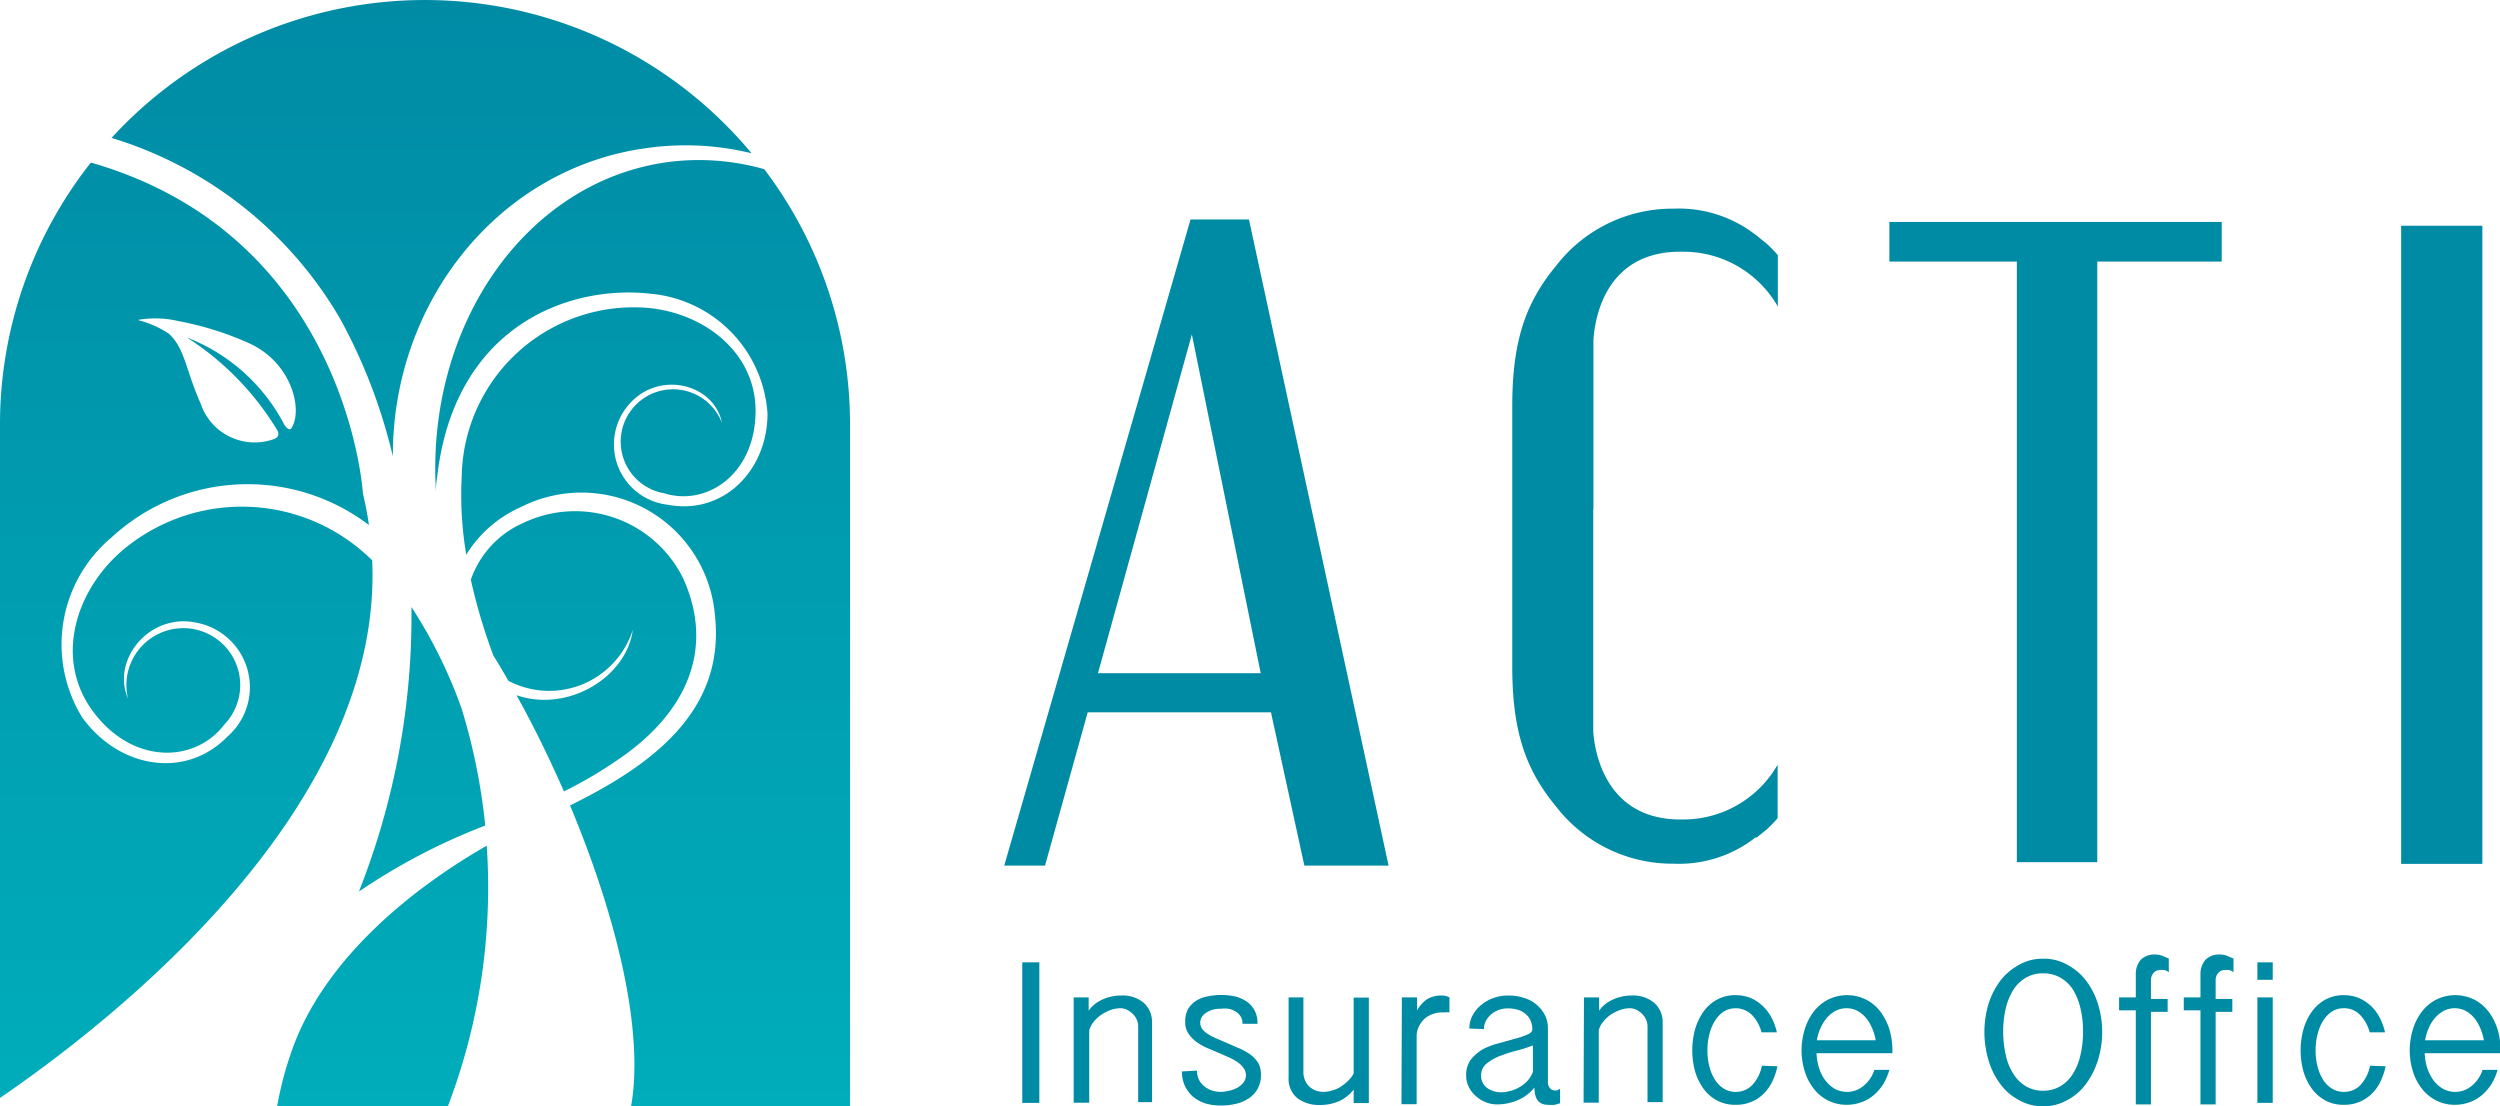 <svg xmlns="http://www.w3.org/2000/svg" xmlns:xlink="http://www.w3.org/1999/xlink" width="131.79" height="58.32" viewBox="0 0 131.79 58.32" preserveAspectRatio="xMinYMid"><defs><style>.cls-1{fill:#008ba5;}.cls-2{fill:url(#新規グラデーションスウォッチ_1);}</style><linearGradient id="新規グラデーションスウォッチ_1" x1="22.4" y1="58.32" x2="22.4" gradientUnits="userSpaceOnUse"><stop offset="0" stop-color="#00adba"/><stop offset="1" stop-color="#008ba5"/></linearGradient></defs><g id="レイヤー_2" data-name="レイヤー 2"><g id="レイヤー_14" data-name="レイヤー 14"><path class="cls-1" d="M54.79,50.73v7.41h-.9V50.73Z"/><path class="cls-1" d="M56.6,52.58h.79v.7h0a1.56,1.56,0,0,1,.33-.35,1.79,1.79,0,0,1,.42-.25,2.06,2.06,0,0,1,.48-.15,2,2,0,0,1,.48-.05,1.73,1.73,0,0,1,1.2.39,1.34,1.34,0,0,1,.43,1v4.23H60v-4a.85.85,0,0,0-.09-.38.86.86,0,0,0-.23-.3.93.93,0,0,0-.3-.2.73.73,0,0,0-.31-.07,1.63,1.63,0,0,0-.52.09,2.82,2.82,0,0,0-.49.25,1.85,1.85,0,0,0-.41.38,1.2,1.2,0,0,0-.23.45v3.81H56.6Z"/><path class="cls-1" d="M63.1,56.44a1.16,1.16,0,0,0,.1.47,1,1,0,0,0,.28.35,1.24,1.24,0,0,0,.39.22,1.5,1.5,0,0,0,.47.08,1.85,1.85,0,0,0,.44-.06,1.57,1.57,0,0,0,.43-.15,1.09,1.09,0,0,0,.33-.27.66.66,0,0,0,.14-.42.57.57,0,0,0-.11-.33,1.14,1.14,0,0,0-.28-.3,2.74,2.74,0,0,0-.42-.25l-.49-.22-.69-.29a3.22,3.22,0,0,1-.61-.34,1.75,1.75,0,0,1-.44-.46,1.07,1.07,0,0,1-.16-.61,1.36,1.36,0,0,1,.15-.67,1.33,1.33,0,0,1,.42-.43,1.62,1.62,0,0,1,.59-.23,3.48,3.48,0,0,1,1.48,0,2,2,0,0,1,.62.28,1.35,1.35,0,0,1,.41.48,1.45,1.45,0,0,1,.14.68H65.5a.71.71,0,0,0-.1-.39.85.85,0,0,0-.25-.25,1.16,1.16,0,0,0-.38-.15,1.58,1.58,0,0,0-.43,0,1.23,1.23,0,0,0-.77.22.62.62,0,0,0-.3.49.64.64,0,0,0,.11.36,1.08,1.08,0,0,0,.3.26,2.6,2.6,0,0,0,.41.22l.47.2.66.29a3.28,3.28,0,0,1,.62.32,1.65,1.65,0,0,1,.46.45,1.15,1.15,0,0,1,.17.64,1.42,1.42,0,0,1-.64,1.27,2,2,0,0,1-.68.29,3.47,3.47,0,0,1-.81.09,2.9,2.9,0,0,1-.79-.11,2,2,0,0,1-.64-.34,1.78,1.78,0,0,1-.44-.57,1.73,1.73,0,0,1-.16-.78Z"/><path class="cls-1" d="M68.71,52.58v3.9a1.09,1.09,0,0,0,.1.5.87.87,0,0,0,.24.32,1,1,0,0,0,.34.2,1.31,1.31,0,0,0,.38.06,1.6,1.6,0,0,0,.47-.08,1.51,1.51,0,0,0,.45-.2,2.37,2.37,0,0,0,.39-.32,1.39,1.39,0,0,0,.28-.37v-4h.8v5.56h-.8v-.71h0a2.07,2.07,0,0,1-.77.61,2.47,2.47,0,0,1-1,.2,1.9,1.9,0,0,1-1.2-.36,1.31,1.31,0,0,1-.46-1.09V52.58Z"/><path class="cls-1" d="M73.9,52.58h.8v.69h0a1.77,1.77,0,0,1,.52-.59,1.43,1.43,0,0,1,.78-.2.8.8,0,0,1,.41.1v.79a1,1,0,0,0-.23,0l-.17,0a1.41,1.41,0,0,0-.54.11,1.17,1.17,0,0,0-.42.27,1.41,1.41,0,0,0-.27.4,1.16,1.16,0,0,0-.1.49v3.57h-.8Z"/><path class="cls-1" d="M77.46,54.22a1.4,1.4,0,0,1,.19-.73,1.8,1.8,0,0,1,.48-.55,2.08,2.08,0,0,1,.66-.35,2.27,2.27,0,0,1,.73-.11,2.52,2.52,0,0,1,.77.11,1.86,1.86,0,0,1,.66.33,1.89,1.89,0,0,1,.47.55,1.54,1.54,0,0,1,.18.75v2.87a.47.47,0,0,0,.1.26.3.3,0,0,0,.24.13.32.32,0,0,0,.14,0l.16-.08v.76l-.28.08a1.73,1.73,0,0,1-.36,0c-.48,0-.71-.3-.71-.91A2.23,2.23,0,0,1,80,58a2.78,2.78,0,0,1-1.08.22,1.58,1.58,0,0,1-.61-.12,1.65,1.65,0,0,1-.52-.33,1.48,1.48,0,0,1-.37-.49,1.31,1.31,0,0,1-.13-.59,1.35,1.35,0,0,1,.26-.85,2.36,2.36,0,0,1,.66-.55A3.86,3.86,0,0,1,79,55l.85-.24a3.89,3.89,0,0,0,.66-.22c.18-.07.27-.17.27-.29a1.15,1.15,0,0,0-.08-.41.85.85,0,0,0-.24-.35,1,1,0,0,0-.39-.24,1.72,1.72,0,0,0-.58-.09,1.34,1.34,0,0,0-.48.08,1.44,1.44,0,0,0-.4.23,1.2,1.2,0,0,0-.28.35.88.88,0,0,0-.1.43Zm3.35.89a7,7,0,0,1-.77.25,8.57,8.57,0,0,0-.9.28,2.69,2.69,0,0,0-.75.41.76.76,0,0,0-.31.64.78.78,0,0,0,.31.66,1.25,1.25,0,0,0,.74.23,1.69,1.69,0,0,0,.48-.07,1.74,1.74,0,0,0,.49-.2,1.7,1.7,0,0,0,.42-.33,1.54,1.54,0,0,0,.29-.48Z"/><path class="cls-1" d="M83.5,52.58h.8v.7h0a1.56,1.56,0,0,1,.33-.35,1.67,1.67,0,0,1,.43-.25,2,2,0,0,1,.47-.15,2,2,0,0,1,.48-.05,1.73,1.73,0,0,1,1.2.39,1.35,1.35,0,0,1,.44,1v4.23h-.8v-4a.85.85,0,0,0-.09-.38,1,1,0,0,0-.22-.3,1.21,1.21,0,0,0-.3-.2.77.77,0,0,0-.32-.07,1.61,1.61,0,0,0-.51.09,2.59,2.59,0,0,0-.5.25,1.8,1.8,0,0,0-.4.38,1.07,1.07,0,0,0-.23.45v3.81h-.8Z"/><path class="cls-1" d="M93.7,56.21a3.42,3.42,0,0,1-.27.8,2.46,2.46,0,0,1-.45.64,2,2,0,0,1-.64.43,2.08,2.08,0,0,1-.85.16,2,2,0,0,1-1-.24,2.08,2.08,0,0,1-.71-.64,2.94,2.94,0,0,1-.43-.91,4.2,4.2,0,0,1-.14-1.08,4.32,4.32,0,0,1,.14-1.08,3.06,3.06,0,0,1,.43-.93,2.11,2.11,0,0,1,.71-.65,2,2,0,0,1,1-.25,2.18,2.18,0,0,1,.82.16,2.13,2.13,0,0,1,.63.43,2.18,2.18,0,0,1,.46.62,3.19,3.19,0,0,1,.27.75h-.81a2.07,2.07,0,0,0-.5-.91,1.22,1.22,0,0,0-1.5-.18,1.67,1.67,0,0,0-.46.49,2.52,2.52,0,0,0-.29.71,3.28,3.28,0,0,0-.1.84,3.22,3.22,0,0,0,.1.84,2.34,2.34,0,0,0,.29.7,1.48,1.48,0,0,0,.46.47,1.16,1.16,0,0,0,.63.18,1.2,1.2,0,0,0,.9-.38,2.08,2.08,0,0,0,.49-1Z"/><path class="cls-1" d="M99.6,56.4a3.21,3.21,0,0,1-.31.73,2.51,2.51,0,0,1-.49.58,2,2,0,0,1-.66.39,2.28,2.28,0,0,1-.8.14,2.15,2.15,0,0,1-1-.24,2.21,2.21,0,0,1-.75-.64,2.79,2.79,0,0,1-.46-.91,3.81,3.81,0,0,1-.16-1.08,3.92,3.92,0,0,1,.16-1.08,2.89,2.89,0,0,1,.46-.93,2.24,2.24,0,0,1,.75-.65,2.25,2.25,0,0,1,2.06,0,2.24,2.24,0,0,1,.75.65,3.11,3.11,0,0,1,.46.93,3.91,3.91,0,0,1,.15,1.08v.15h-4a3,3,0,0,0,.14.8,2,2,0,0,0,.33.64,1.85,1.85,0,0,0,.49.44,1.41,1.41,0,0,0,.64.16,1.34,1.34,0,0,0,.88-.32,1.8,1.8,0,0,0,.57-.84Zm-.72-1.56a2.68,2.68,0,0,0-.2-.66,2.05,2.05,0,0,0-.33-.54,1.55,1.55,0,0,0-.45-.36,1.27,1.27,0,0,0-1.12,0,1.6,1.6,0,0,0-.46.36,2.07,2.07,0,0,0-.34.54,2.31,2.31,0,0,0-.2.66Z"/><path class="cls-1" d="M107.7,58.32a2.48,2.48,0,0,1-1.27-.33,2.85,2.85,0,0,1-1-.87,3.94,3.94,0,0,1-.61-1.25,5.22,5.22,0,0,1,0-2.93,4.18,4.18,0,0,1,.62-1.23,3.12,3.12,0,0,1,1-.85,2.47,2.47,0,0,1,1.27-.32,2.45,2.45,0,0,1,1.27.32,3,3,0,0,1,1,.85,4,4,0,0,1,.62,1.23,5,5,0,0,1,0,2.93,4.18,4.18,0,0,1-.62,1.25,2.85,2.85,0,0,1-1,.87A2.52,2.52,0,0,1,107.7,58.32Zm0-.82a1.77,1.77,0,0,0,.9-.23,1.92,1.92,0,0,0,.66-.64,3.14,3.14,0,0,0,.41-1,5.37,5.37,0,0,0,.14-1.25,5.28,5.28,0,0,0-.14-1.24,3.3,3.3,0,0,0-.41-1,1.92,1.92,0,0,0-.66-.61,1.77,1.77,0,0,0-.9-.22,1.72,1.72,0,0,0-.88.22,1.92,1.92,0,0,0-.66.61,3.31,3.31,0,0,0-.42,1,5.28,5.28,0,0,0-.14,1.24,5.37,5.37,0,0,0,.14,1.25,2.92,2.92,0,0,0,.41,1,1.92,1.92,0,0,0,.66.64A1.76,1.76,0,0,0,107.71,57.5Z"/><path class="cls-1" d="M112.59,52.58V51.37a1.16,1.16,0,0,1,.25-.76,1,1,0,0,1,.79-.29,1,1,0,0,1,.37.07l.33.14v.73a.53.53,0,0,0-.21-.12.85.85,0,0,0-.24,0,.41.41,0,0,0-.36.16.55.55,0,0,0-.13.36v1h.88v.68h-.88v4.88h-.8V53.26h-.88v-.68Z"/><path class="cls-1" d="M116,52.58V51.37a1.16,1.16,0,0,1,.25-.76,1,1,0,0,1,.79-.29,1,1,0,0,1,.37.07l.33.14v.73a.53.53,0,0,0-.21-.12.85.85,0,0,0-.24,0,.41.41,0,0,0-.36.16.55.55,0,0,0-.13.36v1h.88v.68h-.88v4.88H116V53.26h-.88v-.68Z"/><path class="cls-1" d="M119.81,50.73v.92H119v-.92Zm0,1.85v5.56H119V52.58Z"/><path class="cls-1" d="M125.76,56.21a3.42,3.42,0,0,1-.27.8,2.24,2.24,0,0,1-.45.64,2,2,0,0,1-.64.43,2.06,2.06,0,0,1-.84.16,2,2,0,0,1-1-.24,2.17,2.17,0,0,1-.71-.64,2.94,2.94,0,0,1-.43-.91,4.2,4.2,0,0,1-.14-1.08,4.32,4.32,0,0,1,.14-1.08,3.06,3.06,0,0,1,.43-.93,2.2,2.2,0,0,1,.71-.65,2,2,0,0,1,1-.25,2.13,2.13,0,0,1,.81.16,2.32,2.32,0,0,1,.64.43,2.35,2.35,0,0,1,.45.62,3.19,3.19,0,0,1,.27.75h-.81a2.07,2.07,0,0,0-.5-.91,1.15,1.15,0,0,0-.86-.36,1.17,1.17,0,0,0-.64.18,1.67,1.67,0,0,0-.46.49,2.52,2.52,0,0,0-.29.71,3.28,3.28,0,0,0-.1.84,3.22,3.22,0,0,0,.1.84,2.34,2.34,0,0,0,.29.7,1.48,1.48,0,0,0,.46.47,1.17,1.17,0,0,0,.64.18,1.18,1.18,0,0,0,.89-.38,2.08,2.08,0,0,0,.49-1Z"/><path class="cls-1" d="M131.66,56.4a2.82,2.82,0,0,1-.31.73,2.51,2.51,0,0,1-.49.58,2,2,0,0,1-.66.39,2.28,2.28,0,0,1-.8.14,2.15,2.15,0,0,1-1-.24,2.21,2.21,0,0,1-.75-.64,2.79,2.79,0,0,1-.46-.91,3.81,3.81,0,0,1-.16-1.08,3.92,3.92,0,0,1,.16-1.08,2.89,2.89,0,0,1,.46-.93,2.24,2.24,0,0,1,.75-.65,2.25,2.25,0,0,1,2.06,0,2.24,2.24,0,0,1,.75.65,3.11,3.11,0,0,1,.46.93,3.91,3.91,0,0,1,.15,1.08v.15h-4a3,3,0,0,0,.14.8,2.56,2.56,0,0,0,.33.64,1.74,1.74,0,0,0,.5.44,1.34,1.34,0,0,0,.63.16,1.32,1.32,0,0,0,.88-.32,1.8,1.8,0,0,0,.57-.84Zm-.72-1.56a2.68,2.68,0,0,0-.2-.66,2.05,2.05,0,0,0-.33-.54,1.55,1.55,0,0,0-.45-.36,1.27,1.27,0,0,0-1.12,0,1.74,1.74,0,0,0-.46.36,2.07,2.07,0,0,0-.34.54,2.68,2.68,0,0,0-.2.66Z"/><path class="cls-1" d="M55.09,45.63l2.25-8.08H67l1.76,8.08h4.44L65.84,11.57H62.76L52.94,45.63Zm7.74-28,3.63,17.86-8.58,0Z"/><polygon class="cls-1" points="117.12 11.7 99.6 11.7 99.6 13.79 106.32 13.79 106.32 45.45 110.56 45.45 110.56 13.79 117.12 13.79 117.12 11.7"/><rect class="cls-1" x="126.58" y="11.9" width="4.28" height="33.64"/><path class="cls-1" d="M84,26.82V18.2c0-.09,0-.19,0-.29.08-1.2.67-4.72,4.72-4.64a5.73,5.73,0,0,1,5,2.89V13.45c-.19-.22-.39-.42-.59-.61v0l-.29-.23-.22-.18-.07-.05A6.61,6.61,0,0,0,88.22,11a7.74,7.74,0,0,0-6.18,3c-1.66,2-2.32,4.06-2.32,7.43V35.11c0,3.36.66,5.42,2.32,7.42a7.74,7.74,0,0,0,6.18,3,6.54,6.54,0,0,0,4.32-1.38l.07,0,.22-.18.29-.23v0a6.86,6.86,0,0,0,.59-.61V40.31a5.73,5.73,0,0,1-5,2.89c-4,.07-4.64-3.44-4.72-4.64,0-.1,0-.2,0-.3V26.82Z"/><path class="cls-2" d="M5.88,7.27a22.4,22.4,0,0,1,33.74.81,14.6,14.6,0,0,0-5.41-.29c-7.86,1-13.53,8.09-13.5,16.27a28.8,28.8,0,0,0-2.77-7.24A21,21,0,0,0,5.88,7.27ZM25.66,44.58C21.44,47,17.09,50.69,15.44,55.23a18.1,18.1,0,0,0-.83,3.09h9A32.46,32.46,0,0,0,25.66,44.58ZM0,57.88V22.4A22.27,22.27,0,0,1,4.79,8.57C18.31,12.45,19.13,26,19.13,26c.13.56.24,1.12.32,1.68a10.57,10.57,0,0,0-13.58.66,7.35,7.35,0,0,0-1.53,9.49c1.94,2.67,5.43,3.27,7.65,1a3.46,3.46,0,0,0-1.61-6c-2.48-.55-4.53,1.94-3.63,4a3,3,0,1,1,5.07,1.37c-1.51,2-4.8,2.16-6.92-.7s-.84-6.63,1.83-8.71a9.75,9.75,0,0,1,12.89.75C20.2,42.55,6.18,53.65,0,57.88Zm7.3-41a5.27,5.27,0,0,1,1.6.71c.85.78.88,1.89,1.68,3.69a3,3,0,0,0,3.76,1.9c.17-.05.5-.16.24-.56a15.06,15.06,0,0,0-4.73-4.83A9.77,9.77,0,0,1,15,22.41c.28.38.36.18.42.06.51-1-.08-3.33-2.23-4.35a16.45,16.45,0,0,0-3.77-1.19A5.27,5.27,0,0,0,7.3,16.86ZM35.24,8.54c-7.51,1-12.78,8.6-12.26,17.34q0-.36.06-.69c.89-8,6.93-10.18,11.21-9.71a6.79,6.79,0,0,1,6.21,6.33c0,3-2.34,5.35-5.24,4.8a3.2,3.2,0,0,1-2-5.36c1.58-1.73,4.44-1,4.84,1.05A2.76,2.76,0,1,0,35,26c2.2.7,4.76-.93,4.83-4.22s-2.9-5.43-6-5.57a9.07,9.07,0,0,0-9.49,8.91,18.76,18.76,0,0,0,.24,4.12,6.43,6.43,0,0,1,2.86-2.5,7.06,7.06,0,0,1,10.25,5.72c.55,5.07-3.4,7.91-7.64,10,2.38,5.68,3.93,11.78,3.22,15.85H44.81V22.4A22.25,22.25,0,0,0,40.29,8.92,12.58,12.58,0,0,0,35.24,8.54ZM21.69,32A39.52,39.52,0,0,1,18.92,47a32.57,32.57,0,0,1,6.66-3.48,31.81,31.81,0,0,0-1.25-6.18A25.32,25.32,0,0,0,21.69,32ZM36,30.46a6.35,6.35,0,0,0-8.4-2.9,5.1,5.1,0,0,0-2.78,3,29.83,29.83,0,0,0,1.19,4c.27.43.53.87.79,1.33a4.63,4.63,0,0,0,6.56-2.69c-.33,2.5-3.41,4.38-6.13,3.45.88,1.58,1.72,3.3,2.5,5.07a23,23,0,0,0,3.42-2.08C36.73,36.93,37.45,33.62,36,30.46Z"/></g></g></svg>